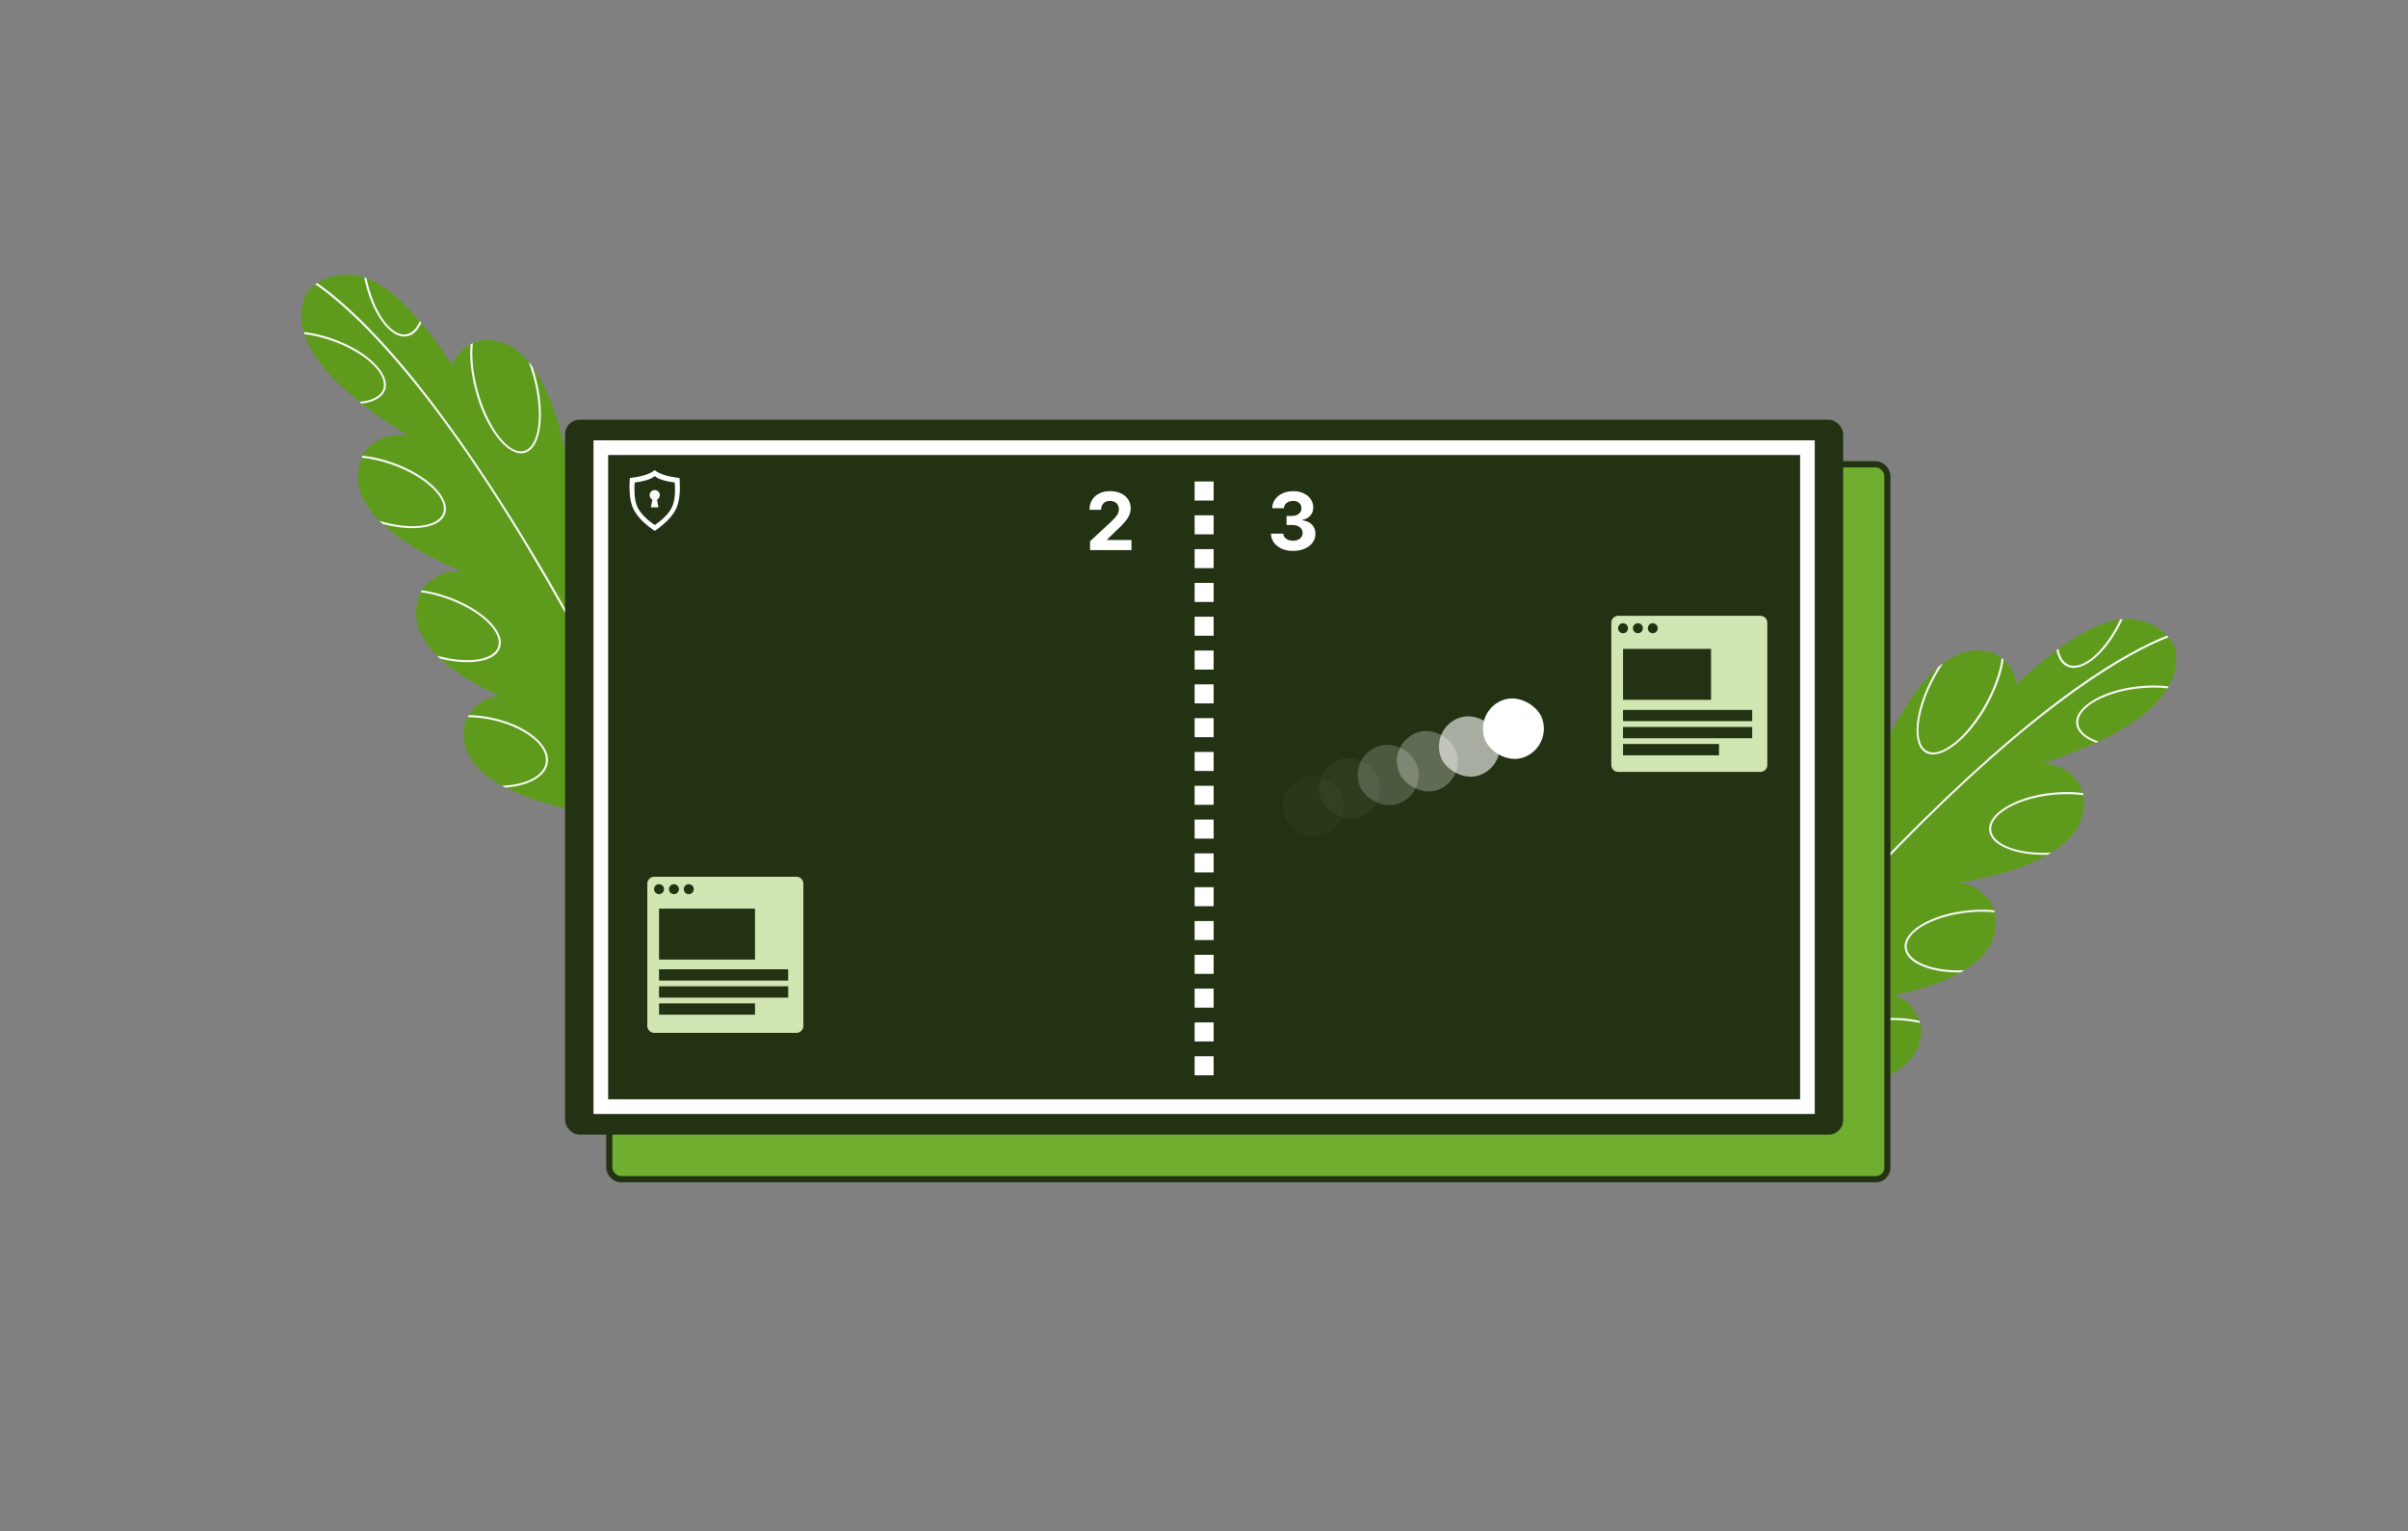 <?xml version="1.0" encoding="UTF-8"?>
<svg xmlns="http://www.w3.org/2000/svg" viewBox="0 0 1076 684">
  <rect x="0" y="0" width="1076" height="684" fill="#808080" stroke="none"/>
  <defs>
    <style>
      .cls-1 {
        fill: none;
        stroke: #fff;
        stroke-width: 6.56px;
      }

      .cls-1, .cls-2 {
        stroke-miterlimit: 10;
      }

      .cls-3 {
        opacity: .03;
      }

      .cls-3, .cls-4, .cls-5, .cls-6, .cls-7, .cls-8 {
        fill: #fff;
      }

      .cls-4 {
        opacity: .05;
      }

      .cls-5 {
        opacity: .19;
      }

      .cls-6 {
        opacity: .28;
      }

      .cls-7 {
        opacity: .6;
      }

      .cls-9 {
        fill: #d1e6b3;
      }

      .cls-10 {
        fill: #5e9b1c;
      }

      .cls-11 {
        fill: #f9f9f9;
      }

      .cls-12 {
        fill: #233212;
      }

      .cls-2 {
        fill: #6fae2f;
        stroke: #233212;
        stroke-width: 2.76px;
      }
    </style>
  </defs>
  <g id="Layer_14" data-name="Layer 14">
    <g>
      <path class="cls-10" d="M753.78,393.67l-.02.03c-.36.52-.66,1.03-.96,1.59-15.5,26.85,3.39,86.3,3.39,86.3,0,0,.11.03.31.06.23.05.57.13,1.05.2,8.01,1.5,49.46,8.56,76.71,1.82.56-.14,1.09-.3,1.65-.43,13.08-3.61,22.53-10.67,22.63-23.46,0,0-.09-1.14-.56-2.8-.08-.31-.18-.63-.32-.97-1.22-3.64-4.16-8.87-11.18-11.59,10.54-2.12,21.25-5.26,29.57-10.01.59-.34,1.16-.64,1.67-.98,9.71-5.99,15.75-14.28,13.58-25.89-.02-.18-.05-.42-.1-.62,0,0-.03-.1-.09-.27-.59-1.74-4.3-10.94-15.65-12.34,13.46-2.3,28.4-6.14,39.43-12.46.59-.34,1.16-.64,1.72-.99,9.82-6.1,16.06-14.36,14.29-25.63,0-.3-.07-.6-.12-.94,0-.13-.04-.29-.08-.44,0,0-3.63-12.7-18.46-12.78,7.82-2.5,16.31-5.6,24.3-9.3.41-.18.78-.35,1.14-.52,13.19-6.23,25.05-14.13,30.89-23.75.17-.29.34-.57.48-.88,2.97-5.21,4.14-10.95,2.86-17.22,0,0-.74-2.14-2.92-4.7-.2-.25-.42-.52-.67-.75-2.88-3.12-7.85-6.55-16.03-7.34-1.24-.1-2.51-.13-3.8,0-.35,0-.72.04-1.11.11-8.65,1.01-18.38,6.38-27.59,13.11-.3.21-.55.41-.85.61-6.36,4.73-12.45,10.09-17.71,15.09-.8-5.2-3.56-8.72-5.92-10.84-.31-.27-.59-.53-.89-.75-1.59-1.31-2.84-1.89-2.84-1.89-8.35-3.22-16.19-1.12-23.29,4.2-.78.57-1.52,1.16-2.3,1.81-14.64,12.58-26.18,38.31-33.26,57.57-2.29-8.04-7.8-11.45-11.69-12.89-.36-.13-.68-.24-.97-.33-1.99-.64-3.42-.72-3.42-.72-10.71.11-17.43,6.09-21.48,15.03-.38.77-.7,1.52-1.03,2.36-4.43,11.43-5.08,26.78-4.42,40.59-.19-1.54-.52-2.87-.95-3.95-1.84-4.48-4.42-7.38-7.1-9.3-.33-.24-.71-.47-1.06-.68-5.72-3.49-11.57-2.61-11.57-2.61-6.9,1.55-11.82,5.33-15.27,10.55Z"></path>
      <path class="cls-11" d="M818.39,468.81c-.24,4.27,2.83,8.28,7.97,11.38,2.25,1.36,4.92,2.53,7.9,3.47.56-.14,1.09-.3,1.65-.43-10.06-2.83-16.9-8.34-16.59-14.37.07-1.34.49-2.6,1.22-3.81,3.63-6.02,15.03-10.01,28.29-9.32,3.18.19,6.25.61,9.16,1.24-.08-.31-.18-.63-.32-.97-2.77-.64-5.73-1.04-8.79-1.2-16.35-.87-30.04,5.41-30.47,14.01Z"></path>
      <path class="cls-11" d="M851.11,423.46c.26,2.58,2.02,4.9,5.06,6.73,1.33.8,2.94,1.51,4.73,2.12,4.32,1.44,9.52,2.15,15.14,2.08.59-.34,1.16-.64,1.67-.98-6.14.28-11.89-.43-16.51-1.96-5.57-1.89-8.81-4.75-9.18-8.09-.74-7.02,11.49-14.09,27.28-15.76,4.21-.45,8.31-.44,11.98-.08-.02-.18-.05-.42-.1-.62,0,0-.03-.1-.09-.27-3.68-.36-7.7-.36-11.9.09-16.28,1.68-28.88,9.22-28.09,16.74Z"></path>
      <path class="cls-11" d="M888.86,370.93c.27,2.63,2.1,4.9,5.08,6.7,4.69,2.83,12.29,4.43,20.95,4.2.59-.34,1.16-.64,1.72-.99-14.39.84-26.18-3.42-26.84-10-.14-1.42.24-2.84,1.06-4.2,3.29-5.45,13.6-10.22,26.22-11.56,4.84-.5,9.6-.43,13.85.13,0-.3-.07-.6-.12-.94-4.27-.59-8.97-.61-13.81-.12-16.3,1.71-28.89,9.25-28.11,16.78Z"></path>
      <path class="cls-11" d="M927.74,323.32c.29,2.6,2.12,4.87,5.1,6.67,1.08.65,2.33,1.23,3.7,1.76.41-.18.78-.35,1.14-.52-5.26-1.75-8.66-4.57-9.02-7.99-.14-1.42.24-2.84,1.08-4.23,3.29-5.45,13.6-10.22,26.2-11.53,4.42-.45,8.71-.46,12.63,0,.17-.29.34-.57.48-.88-4.1-.52-8.6-.52-13.2-.05-16.3,1.71-28.88,9.22-28.11,16.78Z"></path>
      <path class="cls-11" d="M918.95,290.43c.63,3.32,2.04,5.73,4.13,6.99.22.13.46.24.7.34,6.86,3.1,17.95-6.38,24.71-21.17-.35,0-.72.04-1.11.11-6.58,14.06-16.87,23.08-23.22,20.2-2.26-1.06-3.78-3.49-4.37-7.09-.3.21-.55.41-.85.61Z"></path>
      <path class="cls-11" d="M866,298.06c-.67,1.11-1.33,2.27-2,3.46-8.46,15.31-10.06,30.73-3.66,34.6l.22.13c6.24,3.42,17.62-4.9,26.05-18.88.5-.82.98-1.7,1.47-2.58,3.78-6.84,6.34-13.95,7.24-20.11-.31-.27-.59-.53-.89-.75-.76,6.2-3.32,13.39-7.17,20.41-8.31,15.06-20.07,24.52-26.26,21.09-6.21-3.4-4.5-18.42,3.8-33.47,1.1-1.97,2.27-3.91,3.49-5.72-.78.57-1.52,1.16-2.3,1.81Z"></path>
      <path class="cls-11" d="M795.19,356.72c-.38.77-.7,1.52-1.03,2.36-.1,13.78,3.67,25.18,9.15,28.49.98.59,1.95.92,3.05.97,3.18.19,6.28-2.09,8.92-6.47.48-.79.94-1.64,1.37-2.55,2.86-5.89,4.68-13.78,5.14-22.29.25-5.08.03-10.02-.73-14.5-.36-.13-.68-.24-.97-.33.77,4.53,1.04,9.54.77,14.78-.46,8.37-2.23,16.17-5.06,21.94-2.71,5.63-6.05,8.67-9.39,8.48-6.95-.39-11.89-14.13-11.21-30.89Z"></path>
      <path class="cls-11" d="M753.76,393.7c-.36.52-.66,1.03-.96,1.59,0,1.16.03,2.31.09,3.51.76,14.86,5.88,27.25,12.25,31.09,1.46.88,2.97,1.32,4.54,1.22,3.12-.15,5.91-2.41,8.14-6.12,3.71-6.15,5.83-16.33,5.26-27.71-.19-3.84-.67-7.5-1.4-10.88-.33-.24-.71-.47-1.06-.68.83,3.57,1.35,7.52,1.55,11.62.9,17.72-4.73,32.44-12.54,32.83-7.81.39-14.93-13.68-15.82-31.43-.08-1.73-.11-3.4-.06-5.06Z"></path>
      <path class="cls-11" d="M756.5,481.64c.23.05.57.13,1.05.2,46.3-57.53,111.35-131.52,169.89-173.28,19.09-13.65,32.81-20.47,41.57-23.88-.2-.25-.42-.52-.67-.75-8.78,3.44-22.34,10.22-41.26,23.72-33.06,23.61-89.21,72.82-170.57,173.99Z"></path>
    </g>
    <g>
      <path class="cls-10" d="M312.6,269.11s-5.49-2.21-11.86-.14c-.39.12-.81.26-1.19.42-3.06,1.25-6.24,3.47-9.07,7.4-.67.95-1.29,2.16-1.84,3.62,3.85-13.28,6.77-28.36,5.11-40.5-.13-.89-.27-1.7-.46-2.54-1.87-9.63-7.02-17-17.41-19.6,0,0-1.4-.25-3.49-.09-.3.02-.64.05-1.02.09-4.12.5-10.27,2.54-14.36,9.83-2.42-20.37-7.69-48.08-19.01-63.71-.61-.82-1.2-1.56-1.82-2.3-5.67-6.82-12.82-10.68-21.69-9.48,0,0-1.35.28-3.2,1.18-.34.15-.67.33-1.04.53-2.78,1.51-6.29,4.3-8.27,9.17-3.96-6.08-8.64-12.71-13.73-18.79-.24-.27-.44-.52-.68-.79-7.4-8.68-15.62-16.16-23.8-19.15-.36-.16-.71-.28-1.05-.36-1.22-.43-2.47-.69-3.7-.88-8.14-1.14-13.78,1.05-17.3,3.42-.3.17-.58.38-.83.58-2.71,1.99-3.93,3.9-3.93,3.9-2.7,5.8-2.89,11.65-1.21,17.41.07.33.17.65.27.96,3.46,10.71,13.16,21.15,24.55,30.26.31.25.63.5.99.77,6.91,5.45,14.45,10.43,21.48,14.68-14.44-3.36-20.92,8.15-20.92,8.15-.07.14-.14.28-.18.41-.13.31-.28.59-.34.89-4.33,10.56-.18,20.04,7.96,28.25.46.47.95.9,1.45,1.37,9.27,8.7,22.92,15.89,35.47,21.26-11.37-1.27-17.11,6.82-18.09,8.38-.11.15-.16.24-.16.24-.1.19-.18.41-.24.58-4.8,10.78-.85,20.25,7.21,28.33.42.45.9.88,1.4,1.34,6.99,6.55,16.69,12.09,26.44,16.6-7.45,1.02-11.52,5.43-13.56,8.68-.21.3-.39.59-.54.87-.84,1.51-1.19,2.6-1.19,2.6-2.87,12.46,4.69,21.52,16.57,28.06.51.26.99.54,1.5.8,24.95,12.88,66.91,15.62,75.04,16.01.48.04.83.05,1.07.05.2.01.32.02.32.02,0,0,32.16-53.45,23.3-83.16-.16-.61-.34-1.18-.56-1.76v-.04c-2.16-5.88-6.07-10.7-12.42-13.8Z"></path>
      <path class="cls-11" d="M218.35,320.34c-3.01-.55-5.99-.85-8.83-.87-.21.3-.39.59-.54.87,2.97.06,6.06.36,9.19.91,13.05,2.4,23.22,8.92,25.35,15.62.43,1.34.54,2.67.3,3.99-1.1,5.95-9.03,9.72-19.47,10.14.51.26.99.54,1.5.8,3.12-.22,5.98-.74,8.49-1.54,5.72-1.82,9.63-5.02,10.39-9.22,1.57-8.47-10.29-17.75-26.39-20.69Z"></path>
      <path class="cls-11" d="M199.98,266.53c-3.99-1.41-7.9-2.34-11.56-2.84-.11.15-.16.24-.16.24-.1.19-.18.41-.24.58,3.66.5,7.65,1.45,11.64,2.86,14.98,5.29,25.23,15,22.89,21.66-1.13,3.16-4.95,5.2-10.8,5.74-4.84.42-10.61-.23-16.51-1.92.42.45.9.88,1.4,1.34,5.45,1.37,10.67,1.88,15.21,1.48,1.89-.17,3.61-.49,5.1-.97,3.39-1.08,5.64-2.93,6.49-5.37,2.5-7.14-8-17.39-23.45-22.8Z"></path>
      <path class="cls-11" d="M175.42,206.65c-4.59-1.6-9.17-2.67-13.46-3.09-.13.31-.28.59-.34.89,4.26.43,8.91,1.47,13.5,3.08,11.96,4.23,20.89,11.25,22.83,17.32.48,1.52.52,2.98.06,4.33-2.17,6.25-14.62,7.66-28.42,3.51.46.47.95.9,1.45,1.37,8.37,2.23,16.13,2.43,21.35.77,3.32-1.06,5.62-2.84,6.5-5.34,2.5-7.14-8-17.39-23.46-22.84Z"></path>
      <path class="cls-11" d="M148.64,151.33c-4.37-1.52-8.75-2.57-12.86-3.01.07.33.17.65.27.96,3.92.46,8.09,1.46,12.28,2.92,11.95,4.19,20.88,11.22,22.82,17.29.5,1.55.54,3.02.07,4.37-1.14,3.24-5.1,5.2-10.63,5.68.31.25.63.5.99.77,1.45-.19,2.81-.47,4-.85,3.32-1.06,5.62-2.84,6.51-5.3,2.49-7.17-8-17.39-23.46-22.84Z"></path>
      <path class="cls-11" d="M187.59,143.41c-1.41,3.37-3.45,5.38-5.9,5.89-6.85,1.33-14.76-9.83-17.9-25.04-.36-.16-.71-.28-1.05-.36,3.14,15.95,11.73,27.74,19.13,26.32.26-.04.52-.09.76-.17,2.33-.74,4.25-2.76,5.64-5.84-.24-.27-.44-.52-.68-.79Z"></path>
      <path class="cls-11" d="M236.19,161.6c.77,2.05,1.46,4.2,2.07,6.37,4.59,16.57,2.77,31.58-4.06,33.44-6.82,1.9-16.07-10.03-20.66-26.61-2.11-7.72-2.94-15.31-2.24-21.52-.34.15-.67.33-1.04.53-.55,6.2.29,13.71,2.39,21.24.27.96.54,1.93.83,2.84,4.97,15.56,14.1,26.29,20.97,24.41l.25-.08c7.13-2.27,9.14-17.65,4.46-34.5-.38-1.32-.75-2.6-1.15-3.83-.61-.82-1.2-1.56-1.82-2.3Z"></path>
      <path class="cls-11" d="M275.24,264.83c-3.3-.58-5.85-4.31-7.17-10.42-1.42-6.27-1.33-14.27.16-22.52.96-5.16,2.38-9.97,4.18-14.2-.3.02-.64.05-1.02.09-1.78,4.18-3.14,8.93-4.07,13.93-1.52,8.38-1.58,16.48-.17,22.87.2.99.46,1.92.74,2.8,1.55,4.87,4.05,7.81,7.18,8.36,1.07.2,2.09.11,3.19-.24,6.1-1.95,12.41-12.16,15.51-25.59-.13-.89-.27-1.7-.46-2.54-3.22,16.46-11.21,28.69-18.06,27.45Z"></path>
      <path class="cls-11" d="M323.79,287.86c-4.97,17.06-15.17,29.1-22.67,26.9-7.5-2.19-9.57-17.82-4.59-34.84,1.15-3.94,2.57-7.66,4.2-10.94-.39.12-.81.26-1.19.42-1.49,3.12-2.8,6.57-3.88,10.26-3.2,10.93-3.49,21.33-1.31,28.17,1.32,4.13,3.51,6.97,6.5,7.84,1.51.45,3.08.38,4.7-.14,7.09-2.26,14.94-13.12,19.13-27.41.33-1.16.64-2.26.9-3.4-.16-.61-.34-1.18-.56-1.76-.34,1.62-.76,3.23-1.23,4.9Z"></path>
      <path class="cls-11" d="M301.97,367.86c-.23,0-.59,0-1.07-.05-31.7-66.7-77.83-153.75-125.09-207.94-15.41-17.71-27.17-27.52-34.9-32.87.25-.2.53-.4.83-.58,7.74,5.38,19.36,15.12,34.63,32.64,26.68,30.63,69.9,91.51,125.6,208.79Z"></path>
    </g>
    <rect class="cls-2" x="272.26" y="207.41" width="571.11" height="319.35" rx="5.17" ry="5.17"></rect>
    <rect class="cls-12" x="252.5" y="187.49" width="571.11" height="319.35" rx="6.51" ry="6.51"></rect>
    <rect class="cls-1" x="390.88" y="77.58" width="294.36" height="539.17" transform="translate(885.22 -190.9) rotate(90)"></rect>
  </g>
  <g id="Layer_2" data-name="Layer 2">
    <path class="cls-9" d="M355.89,391.65h-63.58c-1.69,0-3.07,1.38-3.07,3.08v63.58c0,1.69,1.38,3.07,3.07,3.07h63.58c1.7,0,3.08-1.38,3.08-3.07v-63.58c0-1.7-1.38-3.08-3.08-3.08ZM307.79,394.97c1.22,0,2.22,1,2.22,2.22s-1,2.24-2.22,2.24-2.24-1-2.24-2.24,1-2.22,2.24-2.22ZM337.36,405.9v22.76h-42.86v-22.76h42.86ZM301.14,394.97c1.24,0,2.24,1,2.24,2.22s-1,2.24-2.24,2.24-2.22-1-2.22-2.24,1-2.22,2.22-2.22ZM292.26,397.19c0-1.22,1-2.22,2.24-2.22s2.22,1,2.22,2.22-1,2.24-2.22,2.24-2.24-1-2.24-2.24ZM337.36,453.27h-42.86v-5.04h42.86v5.04ZM352.2,445.64h-57.71v-5.04h57.71v5.04ZM352.2,438.02h-57.71v-5.04h57.71v5.04Z"></path>
    <path class="cls-9" d="M786.64,275.09h-63.57c-1.7,0-3.08,1.38-3.08,3.08v63.58c0,1.69,1.38,3.07,3.08,3.07h63.57c1.7,0,3.08-1.38,3.08-3.07v-63.58c0-1.7-1.38-3.08-3.08-3.08ZM738.54,278.4c1.23,0,2.22,1,2.22,2.22s-.99,2.24-2.22,2.24-2.22-1-2.22-2.24.99-2.22,2.22-2.22ZM764.57,289.85v22.76h-39.32v-22.76h39.32ZM731.9,278.4c1.22,0,2.22,1,2.22,2.22s-1,2.24-2.22,2.24-2.24-1-2.24-2.24,1-2.22,2.24-2.22ZM723.02,280.62c0-1.22.99-2.22,2.22-2.22s2.22,1,2.22,2.22-.99,2.24-2.22,2.24-2.22-1-2.22-2.24ZM768.12,337.4h-42.87v-5.05h42.87v5.05ZM782.95,329.78h-57.71v-5.04h57.71v5.04ZM782.95,322.15h-57.71v-5.04h57.71v5.04Z"></path>
  </g>
  <g id="reference">
    <path class="cls-8" d="M487.08,245.73v-3.96l9.25-8.56c1.18-1.13,2.08-2.12,2.7-2.96.62-.84.93-1.77.93-2.8,0-1.14-.38-2.04-1.14-2.71-.76-.66-1.71-1-2.85-1s-2.14.36-2.86,1.07c-.72.71-1.08,1.69-1.07,2.94h-5.21c0-1.7.38-3.17,1.15-4.43.77-1.25,1.85-2.22,3.23-2.9s2.98-1.03,4.8-1.03,3.48.33,4.86.98,2.46,1.56,3.23,2.71c.77,1.15,1.15,2.48,1.15,3.99,0,.98-.19,1.95-.58,2.9-.39.96-1.07,2.01-2.05,3.18-.98,1.16-2.36,2.56-4.14,4.18l-3.79,3.72v.18h10.91v4.49h-18.52Z"></path>
    <path class="cls-8" d="M577.78,246.09c-1.9,0-3.59-.33-5.06-.98-1.47-.65-2.63-1.56-3.48-2.71-.85-1.16-1.29-2.49-1.32-4.01h5.53c.05.95.48,1.71,1.3,2.29.82.58,1.83.88,3.04.88s2.29-.32,3.09-.97c.8-.65,1.19-1.49,1.19-2.52,0-1.05-.42-1.9-1.27-2.57s-2.02-1-3.49-1h-2.42v-4.03h2.42c1.25,0,2.27-.32,3.06-.95.79-.63,1.18-1.46,1.17-2.48,0-.98-.33-1.78-1.01-2.38-.68-.61-1.57-.91-2.68-.91s-2.08.3-2.88.89c-.79.59-1.21,1.38-1.24,2.37h-5.26c.03-1.5.45-2.82,1.28-3.96s1.95-2.04,3.35-2.68,3-.96,4.77-.96,3.36.33,4.71.98c1.34.65,2.39,1.53,3.14,2.63s1.12,2.34,1.11,3.71c0,1.45-.44,2.67-1.35,3.64s-2.09,1.59-3.54,1.85v.2c1.91.24,3.37.9,4.37,1.98s1.5,2.43,1.49,4.05c0,1.48-.42,2.79-1.27,3.94-.86,1.15-2.04,2.05-3.54,2.71-1.51.66-3.23.99-5.17.99Z"></path>
    <g>
      <rect class="cls-8" x="662.63" y="311.94" width="27.23" height="27.23" rx="13.62" ry="13.62" transform="translate(-69.63 242.14) rotate(-19.33)"></rect>
      <rect class="cls-7" x="642.97" y="319.91" width="27.23" height="27.23" rx="13.62" ry="13.62" transform="translate(-73.38 236.08) rotate(-19.33)"></rect>
      <rect class="cls-6" x="624.21" y="326.49" width="27.23" height="27.23" rx="13.62" ry="13.62" transform="translate(-76.62 230.24) rotate(-19.33)"></rect>
      <rect class="cls-5" x="606.69" y="332.64" width="27.23" height="27.23" rx="13.62" ry="13.62" transform="translate(-79.64 224.79) rotate(-19.33)"></rect>
      <rect class="cls-4" x="589.5" y="338.66" width="27.23" height="27.23" rx="13.62" ry="13.62" transform="translate(-82.6 219.44) rotate(-19.33)"></rect>
      <rect class="cls-3" x="573.21" y="346.58" width="27.23" height="27.23" rx="13.62" ry="13.62" transform="translate(-86.13 214.5) rotate(-19.33)"></rect>
    </g>
    <rect class="cls-8" x="533.81" y="215.09" width="8.5" height="8.5"></rect>
    <rect class="cls-8" x="533.81" y="230.19" width="8.5" height="8.5"></rect>
    <rect class="cls-8" x="533.81" y="245.29" width="8.5" height="8.5"></rect>
    <rect class="cls-8" x="533.81" y="260.39" width="8.5" height="8.5"></rect>
    <rect class="cls-8" x="533.81" y="275.49" width="8.5" height="8.5"></rect>
    <rect class="cls-8" x="533.81" y="290.6" width="8.5" height="8.5"></rect>
    <rect class="cls-8" x="533.81" y="305.7" width="8.5" height="8.5"></rect>
    <rect class="cls-8" x="533.81" y="320.8" width="8.5" height="8.5"></rect>
    <rect class="cls-8" x="533.81" y="335.9" width="8.5" height="8.5"></rect>
    <rect class="cls-8" x="533.81" y="351.01" width="8.5" height="8.5"></rect>
    <rect class="cls-8" x="533.81" y="366.11" width="8.5" height="8.5"></rect>
    <rect class="cls-8" x="533.81" y="381.21" width="8.5" height="8.5"></rect>
    <rect class="cls-8" x="533.81" y="396.31" width="8.5" height="8.5"></rect>
    <rect class="cls-8" x="533.81" y="411.42" width="8.5" height="8.5"></rect>
    <rect class="cls-8" x="533.81" y="426.52" width="8.5" height="8.5"></rect>
    <rect class="cls-8" x="533.81" y="441.62" width="8.5" height="8.5"></rect>
    <rect class="cls-8" x="533.81" y="456.72" width="8.5" height="8.5"></rect>
    <rect class="cls-8" x="533.81" y="471.83" width="8.5" height="8.5"></rect>
  </g>
  <g id="clickerhand">
    <g id="_29NnQ7.tif" data-name="29NnQ7.tif">
      <g>
        <path class="cls-8" d="M295.85,211.82c.29.1.57.21.86.31,1.1.37,2.22.65,3.36.86.8.15,1.6.27,2.4.4.35.06.71.1,1.07.14.08,0,.09.04.09.11.02.32.06.64.08.96.01.13.02.26.02.39,0,.25.02.49.02.74.02.82.04,1.65.04,2.47,0,.43-.02.87-.04,1.3-.02.41-.05.82-.08,1.22-.02.31-.06.61-.09.92-.02.22-.05.44-.08.66-.09.5-.17,1.01-.27,1.51-.23,1.14-.56,2.26-1.05,3.31-.42.9-.93,1.76-1.52,2.57-.83,1.14-1.77,2.19-2.77,3.17-.54.53-1.1,1.03-1.67,1.53-.65.56-1.33,1.09-2.02,1.61-.52.38-1.06.73-1.58,1.1-.06.04-.1.02-.15-.01-.34-.24-.69-.47-1.03-.71-.57-.41-1.13-.83-1.68-1.26-.4-.31-.77-.65-1.15-.96-.95-.78-1.8-1.66-2.64-2.55-.34-.36-.64-.76-.94-1.15-.31-.39-.6-.8-.89-1.2-.21-.34-.43-.67-.63-1.01-.32-.55-.6-1.14-.84-1.73-.27-.66-.46-1.34-.63-2.02-.01-.05-.03-.1-.04-.15-.23-.88-.34-1.78-.47-2.67-.06-.38-.08-.76-.12-1.14-.02-.28-.03-.56-.05-.83-.09-1.1-.07-2.21-.06-3.32,0-.41.04-.82.06-1.23.02-.29.03-.59.05-.88.01-.23.03-.46.05-.68,0-.03.06-.08.1-.08,1.01-.11,2.01-.26,3-.45.79-.15,1.58-.31,2.36-.51,1.08-.28,2.14-.63,3.16-1.08.42-.19.85-.37,1.25-.61.39-.23.75-.52,1.12-.79.08-.06.13-.06.21,0,.26.2.52.4.78.59.45.32.96.54,1.47.76.3.14.62.25.93.38ZM283.82,223.01c.04.2.08.39.12.59.16.77.34,1.54.64,2.27.17.42.37.82.56,1.23.02.04.03.07.05.11.59,1.01,1.29,1.94,2.07,2.81.63.72,1.33,1.37,2.05,2,.31.27.62.55.94.81.53.41,1.07.8,1.61,1.2.2.15.41.28.62.42.04.02.11.03.14.01.16-.09.31-.19.46-.29.45-.32.89-.65,1.34-.98.64-.47,1.24-.98,1.82-1.52,1.03-.96,2-1.97,2.82-3.12.47-.66.9-1.35,1.23-2.09.31-.69.57-1.39.73-2.13.08-.38.16-.75.25-1.13.03-.18.05-.37.08-.55.04-.28.08-.57.11-.85.03-.29.05-.58.07-.88.03-.47.08-.94.08-1.41,0-.69,0-1.37-.02-2.06-.01-.47-.04-.94-.07-1.41,0-.15-.03-.31-.05-.46,0-.03-.05-.06-.07-.07-.12-.02-.24-.03-.35-.05-.52-.07-1.04-.13-1.55-.22-.54-.09-1.07-.2-1.6-.32-.93-.21-1.85-.46-2.73-.81-.25-.1-.5-.2-.75-.3-.28-.14-.56-.27-.83-.43-.31-.19-.61-.39-.9-.61-.09-.07-.14-.08-.22,0-.12.11-.25.2-.38.29-.82.54-1.72.94-2.65,1.26-.57.2-1.15.35-1.74.5-.58.15-1.17.28-1.76.38-.72.12-1.45.21-2.18.31-.08.01-.13.04-.14.13-.03.46-.07.91-.1,1.37-.02.33-.03.65-.02.98,0,.87.02,1.75.05,2.62.01.45.06.89.11,1.33.04.36.11.72.16,1.09Z"></path>
        <path class="cls-8" d="M293.84,224.49c.04.24.09.47.13.71.05.29.1.59.15.88.03.19.07.37.11.56,0,0,0,.01,0,.02-.62,0-1.23,0-1.85,0-.46,0-.93,0-1.39,0-.14,0-.14-.01-.12-.14.11-.58.21-1.15.31-1.73.05-.27.1-.54.15-.81.04-.23.08-.46.14-.69.02-.08,0-.13-.07-.18-.28-.18-.54-.38-.73-.66-.21-.31-.31-.65-.36-1.02-.16-1.15.64-2.16,1.66-2.45.23-.07.47-.06.71-.06.28,0,.53.07.78.18.7.3,1.16.82,1.32,1.58.15.72,0,1.37-.48,1.95-.15.18-.33.33-.53.45-.12.08-.18.16-.14.33.08.34.13.7.19,1.05,0,.01.01.03.02.04Z"></path>
        <path class="cls-8" d="M294.23,226.67s0-.01,0-.02c0,0,0,.01,0,.02Z"></path>
      </g>
    </g>
  </g>
</svg>
